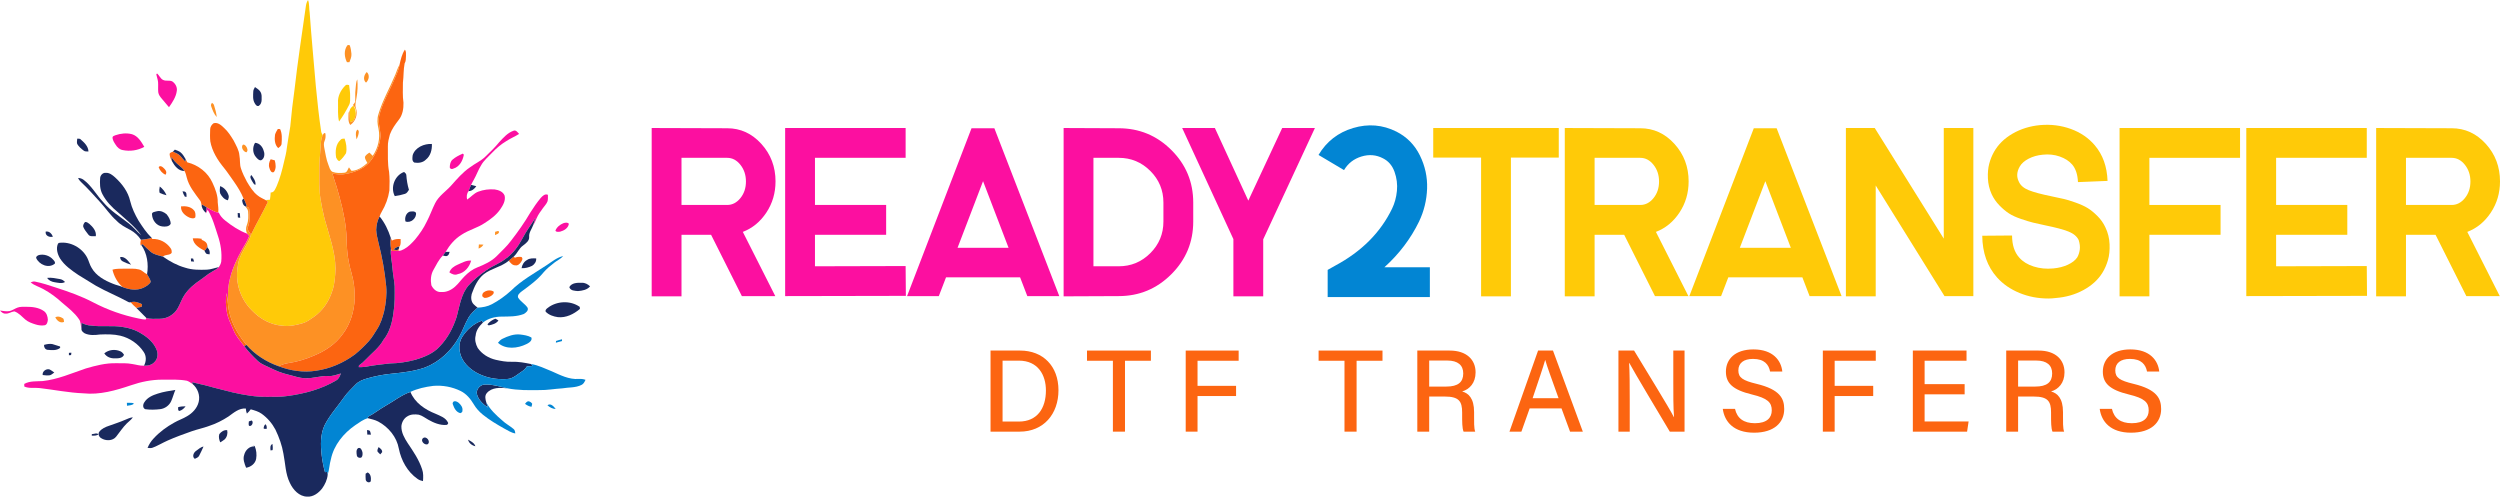 <?xml version="1.0" encoding="UTF-8"?>
<svg id="Layer_1" data-name="Layer 1" xmlns="http://www.w3.org/2000/svg" viewBox="0 0 3341 663.747">
  <defs>
    <style>
      .cls-1 {
        fill: #fd9124;
      }

      .cls-1, .cls-2, .cls-3, .cls-4, .cls-5, .cls-6 {
        stroke-width: 0px;
      }

      .cls-2 {
        fill: #1a295d;
      }

      .cls-3 {
        fill: #fc6511;
      }

      .cls-4 {
        fill: #0285d3;
      }

      .cls-5 {
        fill: #fc0fa0;
      }

      .cls-6 {
        fill: #ffca08;
      }
    </style>
  </defs>
  <g>
    <g>
      <path class="cls-6" d="m408.741,8.427c.348-3.001,1.222-5.913,2.922-8.427,2.057,5.446,1.173,11.329,2.196,16.954,2.276,32.805,5.496,65.531,8.249,98.297,1.988,20.423,4.124,40.845,7.195,61.149.378,1.481,1.202,2.793,1.918,4.134-2.166,4.81-2.435,10.147-2.713,15.334-.547,9.938-1.839,19.836-1.709,29.814.179,13.396-.656,26.882,1.521,40.169,1.471,8.855,3.23,17.67,5.406,26.385,5.973,21.903,14.38,43.628,14.669,66.605-.407,10.167-.934,20.562-4.403,30.231-4.373,13.814-12.919,26.614-25.034,34.773-4.363,3.071-8.745,6.331-13.903,7.921-9.054,2.773-18.584,4.8-28.075,3.488-15.205-1.173-29.327-8.984-39.782-19.856-15.573-14.947-23.305-37.695-19.488-59.012,1.083-12.472,8.288-23.007,14.201-33.64,1.61-2.892,2.504-6.102,3.578-9.203,7.106-14.857,15.563-29.039,22.569-43.946-1.083-.765-2.157-1.53-3.25-2.266,1.968-.219,3.955-.348,5.943-.467.596-3.18.755-6.41.984-9.62,4.909.268,6.241-5.237,8.099-8.726,4.403-10.286,7.245-21.148,9.709-32.04,1.56-6.281,3.17-12.582,3.846-19.031,1.272-9.511,3.001-18.952,4.542-28.423,1.461-16.596,3.389-33.153,5.714-49.66,4.184-37.089,9.878-73.989,15.096-110.938Z"/>
      <path class="cls-6" d="m461.372,114.416c1.371-1.729,3.379-1.133,5.198-.626.427,4.83,1.511,9.61,1.352,14.49-.149,4.025.576,8.358-1.431,12.045-3.926,7.672-8.258,15.155-13.387,22.082-2.127-8.219-1.093-16.795-1.362-25.183-.656-8.606,3.707-16.865,9.63-22.808Z"/>
      <path class="cls-6" d="m467.226,148.076c.417-3.001,2.753-5.098,5.019-6.867,2.355,3.27,3.24,7.265,3.22,11.24-.487,2.842-1.312,5.675-2.793,8.169-.964,1.769-3.24,1.898-4.89,2.663-.348-5.058-.537-10.127-.557-15.205Z"/>
      <path class="cls-6" d="m455.241,186.785c1.252-1.729,3.419-1.451,5.307-1.54,2.087,6.231,3.329,12.979,1.888,19.479-2.524,3.886-5.376,7.781-9.054,10.634-2.107-.616-3.2-2.942-4.164-4.75-1.391-8.199-.696-17.988,6.022-23.821Z"/>
    </g>
    <g>
      <path class="cls-1" d="m463.817,61.129c.706-1.362,2.375-1.014,3.568-.636,1.381,3.647,1.928,7.573,2.276,11.449.328,3.935-1.362,7.613-2.703,11.21h-3.289c-3.429-6.778-4.323-15.503.149-22.023Z"/>
      <path class="cls-1" d="m528.285,99.778c1.829-4.422,3.121-9.113,5.635-13.227-1.222,7.742-4.89,14.718-7.871,21.864-6.499,15.086-14.996,29.456-19.101,45.466-2.912,10.972,3.2,21.804,1.053,32.805-1.978,11.439-7.285,22.291-14.987,30.957-7.831,8.398-19.101,12.442-30.102,14.688-6.152,1.332-12.472.606-18.624-.248,1.63,6.022,3.737,11.896,5.665,17.819,5.347,18.117,10.107,36.502,12.313,55.305,1.232,9.58.696,19.27,1.66,28.88.725,10.584,3.021,20.989,5.893,31.185,3.21,10.793,4.353,22.132,4.303,33.372-.735,17.113-5.784,34.435-16.348,48.12-9.391,13.138-23.344,22.39-38.142,28.433-11.021,4.83-22.659,8.328-34.574,10.087-4.422.626-8.666,2.117-12.611,4.204-16.408-5.754-31.643-15.434-43.111-28.552-9.362-11.508-17.521-24.308-21.625-38.689-1.858-6.291-2.892-12.79-3.409-19.31.378-5.893.219-11.816.676-17.71,1.918-16.944,8.328-33.054,16.467-47.931,3.757-7.394,8.716-14.162,11.608-21.983-.865-.994-1.729-1.988-2.584-2.971-2.196-3.488-2.137-7.95-.547-11.677,2.266-5.764,2.097-12.085,1.64-18.157-.278-2.723-2.266-4.76-3.856-6.817.497.129,1.501.368,2.007.487,1.411.745,3.369,1.391,3.369,3.329,1.053,7.901,1.034,16.169-1.689,23.752-1.54,3.955,2.157,7.235,4.094,10.286-1.073,3.101-1.968,6.311-3.578,9.203-5.913,10.634-13.118,21.168-14.201,33.64-3.816,21.317,3.916,44.065,19.488,59.012,10.455,10.872,24.577,18.683,39.782,19.856,9.491,1.312,19.021-.716,28.075-3.488,5.158-1.59,9.54-4.85,13.903-7.921,12.114-8.159,20.661-20.959,25.034-34.773,3.468-9.67,3.995-20.065,4.403-30.231-.288-22.977-8.696-44.701-14.669-66.605-2.176-8.716-3.935-17.531-5.406-26.385-2.176-13.287-1.342-26.773-1.521-40.169-.129-9.978,1.163-19.876,1.709-29.814.278-5.188.547-10.524,2.713-15.334.934-1.183,1.918-3.906,3.677-2.176.427,3.349.378,6.847-1.103,9.948-1.401,2.932-.964,6.251-.398,9.322,1.6,7.573,2.524,15.344,5.466,22.569,1.421,3.289,2.027,7.652,5.506,9.471,5.049,1.938,10.663,1.67,15.951,1.153,3.747-.278,4.323-4.581,6.052-7.165,1.163,1.511,2.137,3.18,3.369,4.651,8.159-.189,15.344-5.247,21.247-10.495-1.381-2.554-3.28-5.068-3.329-8.09,1.202-2.614,3.687-4.234,5.983-5.804,1.491,1.461,2.991,2.912,4.512,4.353,7.145-10.465,10.296-23.652,7.712-36.135-1.501-6.34-2.196-13.088-.149-19.399,5.426-18.485,15.255-35.22,22.569-52.96Z"/>
      <path class="cls-1" d="m489.149,110.441c-4.472-3.876-2.703-10.435.974-14.172,4.333,3.896,3.001,10.554-.974,14.172Z"/>
      <path class="cls-1" d="m475.146,119.147c.666-4.383.199-9.024,2.355-13.049.696,7.94.497,15.99-.974,23.851-.527,4.82-2.653,9.729-.875,14.539,2.793,8.129-.308,17.779-7.553,22.52-3.18-4.353-2.405-9.878-2.325-14.927-.139-1.511.666-2.783,1.451-4.005.02,5.078.209,10.147.557,15.205,1.65-.765,3.926-.894,4.89-2.663,1.481-2.494,2.306-5.327,2.793-8.169,1.043-4.432-.437-9.133-3.846-12.134,1.073-1.312,2.325-2.534,3.021-4.104.398-5.685-.268-11.409.507-17.064Z"/>
      <path class="cls-1" d="m282.25,142.124c-.745-1.68-.03-3.429,1.133-4.691,1.083.855,2.316,1.739,2.634,3.2,1.709,5.138,3.061,10.425,3.667,15.821-3.747-3.985-5.635-9.272-7.434-14.331Z"/>
      <path class="cls-1" d="m476.667,174.402c1.58-2.425,2.355,0,2.872,1.64-.179,3.568-1.431,7.006-3.051,10.157-.656-3.786-1.809-8.278.179-11.796Z"/>
      <path class="cls-1" d="m324.337,193.702c1.61-1.302,3.359.477,4.363,1.68,1.759,2.226,3.22,6.062.537,8.189-3.975-.795-7.463-6.609-4.899-9.868Z"/>
      <path class="cls-1" d="m661.693,309.758c1.61-.06,3.707-1.839,5.029-.457.785,3.14-3.18,3.786-5.217,4.88.05-1.481.119-2.952.189-4.422Z"/>
      <path class="cls-1" d="m639.948,326.672c2.037.06,4.085.119,6.132.239-1.491,2.494-3.727,4.353-6.499,5.247.089-1.829.229-3.657.368-5.486Z"/>
      <path class="cls-1" d="m73.869,424.065c3.26-1.858,7.016-.815,9.928,1.183,1.938.845,1.322,3.28,1.779,4.949-5.108,2.266-9.55-1.858-11.707-6.132Z"/>
    </g>
    <g>
      <path class="cls-3" d="m533.92,86.55c1.57-6.976,3.17-14.132,7.135-20.204,1.918,2.335,1.511,5.436,1.501,8.249-.159,3.429.07,7.076-1.809,10.117-1.68,8.477-1.173,17.133-2.286,25.67.03,8.944-.606,17.958.755,26.833.199,7.95-1.163,16.527-6.271,22.907-4.641,6.012-9.213,12.264-11.856,19.449-1.431,5.317-2.932,10.733-2.733,16.298.089,11.3-.527,22.698,1.63,33.859.884,8.219.725,16.537.407,24.785-1.491,10.107-5.088,19.906-10.365,28.661-1.153,1.908-2.057,3.955-2.703,6.092-3.071,5.446-4.283,11.717-4.562,17.898.298,5.814,1.66,11.508,3.011,17.153,4.939,19.131,8.417,38.659,10.336,58.326,1.004,11.121-.348,22.331-2.703,33.213-2.127,8.447-4.77,16.934-9.57,24.289-3.528,5.347-6.599,11.041-10.932,15.811-5.645,6.311-11.806,12.164-18.336,17.541-15.374,11.459-33.511,19.379-52.552,22.013-16.686,2.634-33.869-.05-49.571-6.022,3.945-2.087,8.189-3.578,12.611-4.204,11.916-1.759,23.553-5.257,34.574-10.087,14.798-6.042,28.751-15.295,38.142-28.433,10.564-13.685,15.613-31.007,16.348-48.12.05-11.24-1.093-22.579-4.303-33.372-2.872-10.196-5.168-20.602-5.893-31.185-.964-9.61-.427-19.3-1.66-28.88-2.206-18.803-6.967-37.188-12.313-55.305-1.928-5.923-4.035-11.796-5.665-17.819,6.152.855,12.472,1.58,18.624.248,11.001-2.246,22.271-6.291,30.102-14.688,7.702-8.666,13.009-19.518,14.987-30.957,2.147-11.001-3.965-21.834-1.053-32.805,4.104-16.01,12.601-30.381,19.101-45.466,2.981-7.145,6.649-14.122,7.871-21.864Z"/>
      <path class="cls-3" d="m280.848,172.941c.02-3.309,1.958-6.37,4.621-8.239,5.615-1.64,10.236,2.673,13.953,6.231,5.337,4.75,9.113,10.882,12.84,16.905,3.13,6.4,7.155,12.661,7.692,19.956,1.183,5.744.129,11.767,2.087,17.382,2.007,6.092,4.82,11.906,7.881,17.551,4.045,6.678,8.08,13.685,14.42,18.475,3.111,2.653,6.967,4.104,10.465,6.132,1.093.735,2.166,1.501,3.25,2.266-7.006,14.907-15.464,29.089-22.569,43.946-1.938-3.051-5.635-6.331-4.094-10.286,2.723-7.583,2.743-15.851,1.689-23.752,0-1.938-1.958-2.584-3.369-3.329-.755-3.846-2.306-7.454-4.234-10.852-3.18-7.95-7.752-15.235-12.611-22.241-4.522-6.172-8.606-12.641-13.416-18.584-8.567-10.345-16.01-22.221-18.435-35.628-.507-5.287-.388-10.634-.169-15.931Z"/>
      <path class="cls-3" d="m371.254,172.415c1.014.01,2.037.02,3.071.04,2.882,6.092,2.435,12.989,1.978,19.528-.119,2.783-2.534,4.412-4.522,5.933-4.85-4.641-5.078-11.727-4.234-17.948.745-2.723,2.286-5.128,3.707-7.553Z"/>
      <path class="cls-3" d="m226.676,205.926c.258-2.246,2.803-2.385,4.422-3.27,3.448,1.6,7.304,2.832,9.888,5.784,2.246,2.524,4.343,5.188,6.708,7.613.109-.825.328-2.475.437-3.299.706,1.401,1.431,2.803,2.166,4.204,14.549,3.518,27.558,13.546,33.68,27.33,3.776,8.189,7.245,16.964,6.996,26.127.328,4.532,1.342,9.044.646,13.605-5.844-.656-10.504-4.412-15.573-6.996-2.087-1.183-4.104-2.455-6.132-3.707-.06.606-.179,1.839-.239,2.455l-.099.865c-.537-3.051-.258-6.44-2.385-8.954-6.847-9.372-14.669-18.664-17.541-30.172-.894-3.061-1.411-6.301-3.111-9.054-3.468-5.327-9.282-8.388-13.347-13.168-1.56-1.789-2.942-3.727-4.373-5.605.318,1.968.636,3.945,1.103,5.893-1.858-2.902-3.001-6.221-3.25-9.65Z"/>
      <path class="cls-3" d="m360.124,224.738c-1.57-4.035-.487-8.328,1.62-11.926,1.819.427,3.637.934,5.456,1.461,1.362,5.138,2.176,10.991-1.113,15.613-3.349,1.908-5.297-2.534-5.963-5.148Z"/>
      <path class="cls-3" d="m212.037,223.486c1.342-2.445,4.204-1.262,5.784.248,2.793,2.405,6.311,6.211,3.23,9.849-4.114-2.137-7.513-5.665-9.014-10.097Z"/>
      <path class="cls-3" d="m241.991,275.79c5.993-.596,12.82.239,17.004,5.029,2.485,2.514,2.435,6.251,2.077,9.521-1.928,2.445-5.516,1.342-7.99.427-5.853-2.624-11.916-7.891-11.091-14.977Z"/>
      <path class="cls-3" d="m188.395,320.471c4.82-.537,9.66-1.202,14.331-2.584.199.378.596,1.113.795,1.491,9.62-.566,19.081,4.492,24.497,12.353,1.401,1.769,1.59,4.085,1.371,6.261-2.812,3.627-8.427,1.65-11.568,4.979-5.615-1.699-11.786-2.574-16.428-6.46-3.786-3.19-7.265-6.708-10.852-10.117-.437.248-1.312.745-1.759,1.004l-.884.497c-.527-2.494-.209-5.009.497-7.424Z"/>
      <path class="cls-3" d="m522.233,317.967c.507,1.173,1.014,2.345,1.54,3.528,3.568-2.007,7.632-2.385,11.657-1.968.129,3.289.239,6.678-1.123,9.759l-.825.159c-2.922.239-5.277,2.017-7.414,3.846,1.54.427,3.091.964,4.701,1.202.904-.775,1.759-1.6,2.564-2.504-.189.815-.576,2.435-.765,3.25-3.111.01-6.211,0-9.312.089-.298-1.143-.566-2.286-.825-3.429-.875-4.611-.894-9.292-.199-13.933Z"/>
      <path class="cls-3" d="m257.623,318.484c4.234-.179,8.517-.109,12.681.855-.427.338-.855.666-1.272,1.014,3.419,1.133,7.265,3.18,7.921,7.046.169,3.121-1.282,5.754-3.757,7.603-6.678-3.647-14.659-8.09-15.573-16.517Z"/>
      <path class="cls-3" d="m679.889,348.476c2.276-1.868,4.512-3.786,6.768-5.694.318.427.954,1.272,1.272,1.699,2.842-1.173,5.953-1.55,8.994-1.024,2.574,2.256.417,5.217-1.093,7.384-1.68,2.157-3.935,4.403-6.937,3.757-4.085.219-6.678-3.339-9.004-6.122Z"/>
      <path class="cls-3" d="m150.293,360.432c5.446-1.779,11.24-1.153,16.875-1.381,6.172.149,12.522-.557,18.554,1.034,4.244.964,6.927,4.721,10.813,6.39,1.729,3.349,4.293,6.4,4.929,10.206-2.256,3.886-6.35,6.211-10.296,8.08-8.636,3.896-18.674,2.306-27.2-1.053-7.036-5.873-11.608-14.46-13.675-23.275Z"/>
      <path class="cls-3" d="m651.377,388.378c2.753-.576,5.744-.338,8.199,1.153,1.113,2.733-1.501,4.73-3.498,6.042-2.693,1.511-5.724,2.932-8.885,2.475-1.252-.785-3.121-1.66-2.653-3.448-.089-3.627,3.826-5.456,6.837-6.221Z"/>
      <path class="cls-3" d="m302.742,391.508c.467,3.816,1.063,7.613,1.56,11.429.517,6.519,1.55,13.019,3.409,19.31,4.104,14.38,12.264,27.18,21.625,38.689-.716.457-2.147,1.352-2.862,1.809-5.019-6.629-10.723-12.929-14.013-20.661-3.558-8.497-8.239-16.736-9.421-26.018-1.421-8.109-1.58-16.408-.298-24.557Z"/>
      <path class="cls-3" d="m174.551,403.97c5.267-1.779,10.524.209,15.235,2.554-.109,1.113-.219,2.236-.328,3.369-2.355.576-4.721,1.143-7.066,1.729-2.753-2.405-5.436-4.899-7.841-7.652Z"/>
    </g>
    <g>
      <path class="cls-5" d="m208.897,99.43c.239-.318.706-.944.934-1.262,3.18,2.564,4.462,7.086,8.368,8.765,3.796,1.779,8.318-.05,12.045,1.868,4.025,2.723,6.817,7.593,6.052,12.552-1.004,8.209-5.824,15.314-10.465,21.933-3.14-3.876-6.41-7.632-9.64-11.429-2.107-2.485-4.234-5.217-4.681-8.547-.467-4.492.08-9.014-.258-13.506-.288-3.558-1.699-6.887-2.355-10.375Z"/>
      <path class="cls-5" d="m667.169,189.995c5.486-5.923,11.081-12.432,18.912-15.195,3.419-1.58,5.625,2.077,7.632,4.184-5.506,3.538-11.637,5.973-17.093,9.6-7.126,4.234-13.426,9.66-19.111,15.662-4.919,5.297-10.733,9.928-14.35,16.298-3.985,6.271-6.331,13.387-10.027,19.806-1.242,2.226-2.544,4.412-3.578,6.748-1.232,2.693-2.296,5.456-3.21,8.278-2.723,3.18-3.021,7.404-2.107,11.349,5.078-3.339,9.034-8.358,14.837-10.564,6.976-2.644,14.599-3.598,22.033-2.991,5.237.716,11.28,2.991,13.287,8.348,1.491,6.668-2.216,12.949-5.853,18.226-5.327,7.652-12.89,13.357-20.711,18.246-9.63,6.599-21.327,9.213-31.017,15.722-9.014,5.555-15.97,13.784-21.228,22.877-1.163,1.67-2.385,3.289-3.697,4.84-5.605,5.545-8.964,12.79-12.79,19.568-3.448,6.122-3.866,13.406-2.644,20.204,2.316,4.929,7.165,9.65,13.039,9.014,6.867.646,13.436-2.544,18.485-6.976,4.76-4.214,8.358-9.501,12.84-13.973,4.899-4.989,10.564-9.421,17.143-11.945,9.411-3.717,18.942-8.03,26.127-15.354,6.35-6.549,13.227-12.651,18.664-20.015,9.342-12.065,18.206-24.537,25.879-37.725,4.353-6.808,8.835-13.575,14.062-19.757,2.395-2.604,5.675-5.893,9.511-4.124-.06,2.852.258,5.764-.447,8.567-1.282,3.568-4.075,6.261-6.231,9.302-3.081,4.313-6.36,8.567-8.408,13.486-1.362,3.23-2.624,6.539-4.701,9.401,1.193-3.289,2.256-6.629,3.2-9.998-6.112,9.203-12.532,18.236-17.68,28.025-5.575,10.455-12.8,20.293-22.679,27.061-7.722,5.953-17.064,9.213-25.034,14.768-8.467,5.923-16.636,12.413-23.643,20.035-10.345,11.757-12.353,27.866-16.288,42.425-4.681,14.37-11.737,28.284-22.341,39.215-8.477,9.7-20.91,14.559-32.935,18.197-11.131,2.942-22.589,4.75-34.097,4.87-11.091,1.252-22.202,2.465-33.143,4.621-2.783.338-5.585.298-8.368.358.06-.557.189-1.66.258-2.216,3.468-2.425,6.639-5.257,9.521-8.368,7.891-8.378,17.481-15.374,23.106-25.65,8.447-10.495,12.005-23.911,13.585-37.059,1.948-11.528,1.63-23.235,1.53-34.872-.527-8.04-2.316-15.941-2.942-23.97-.527-8.904-3.16-17.67-2.037-26.644.258,1.143.527,2.286.825,3.429,3.101-.089,6.201-.08,9.312-.089,2.673.149,5.108-1.113,7.414-2.316,5.804-3.111,10.336-8.03,14.728-12.84,6.102-7.364,11.568-15.305,15.652-23.97,4.234-7.96,7.126-16.527,11.18-24.577,4.84-9.69,14.291-15.662,21.377-23.533,7.811-8.736,15.493-17.839,25.292-24.467,6.619-5.029,14.519-8.298,20.462-14.221,6.4-6.201,12.88-12.373,18.495-19.319Z"/>
      <path class="cls-5" d="m154.218,180.733c7.056-2.455,14.937-3.289,22.211-1.362,8.04,2.455,12.363,10.117,16.398,16.855-8.666,4.909-19.29,6.36-28.989,4.303-4.104-.716-7.205-3.687-9.312-7.126-1.998-3.091-4.373-6.42-4.075-10.286.646-1.441,2.475-1.729,3.767-2.385Z"/>
      <path class="cls-5" d="m617.697,205.657l.884-.358c.328.358.964,1.063,1.292,1.421-1.302,7.891-5.824,16.288-14.023,18.624-1.799,1.103-4.373.586-4.78-1.729.119-3.697.805-7.921,3.836-10.405,3.757-3.28,8.268-5.526,12.79-7.553Z"/>
      <path class="cls-5" d="m276.048,277.022c5.068,2.584,9.729,6.34,15.573,6.996l.775.159c1.809,4.194,4.899,7.652,8.467,10.465,8.964,7.235,18.743,13.705,29.605,17.7.855.984,1.719,1.978,2.584,2.971-2.892,7.821-7.851,14.589-11.608,21.983-8.139,14.877-14.549,30.987-16.467,47.931-.457,5.893-.298,11.816-.676,17.71-.497-3.816-1.093-7.613-1.56-11.429-1.282,8.149-1.123,16.447.298,24.557,1.183,9.282,5.863,17.521,9.421,26.018,3.289,7.732,8.994,14.032,14.013,20.661,5.347,7.185,11.667,13.575,18.147,19.737,5.108,4.75,11.916,6.758,17.998,9.868,7.155,3.578,14.669,6.47,22.47,8.278,7.473,1.729,14.748,4.681,22.51,4.81,10.475.735,20.542-3.528,31.017-2.902,5.913.507,11.449-1.789,17.004-3.429-1.431,3.27-2.663,7.026-5.883,9.004-19.777,11.916-42.505,17.968-65.213,21.098-8.795,1.292-17.69,1.183-26.544,1.143-16.0.348-31.891-2.445-47.424-6.022-10.723-2.922-21.595-5.257-32.269-8.348-7.106-2.017-14.42-3.2-21.506-5.287.119.616.378,1.829.497,2.435-2.405-1.53-4.691-3.349-7.404-4.293-10.902-2.057-22.033-1.441-33.054-1.461-14.261-.01-28.363,2.872-41.809,7.513-20.373,6.897-41.789,13.078-63.514,10.743-19.687-.775-39.056-4.76-58.595-7.026-6.808-.855-13.983.904-20.433-2.057-.01-1.173-.03-2.335-.05-3.488,7.513-4.214,16.408-3.28,24.676-3.806,20.015-2.176,38.599-10.395,57.491-16.805,13.198-3.846,26.783-7.424,40.646-7.036,7.205.089,14.5-.348,21.625,1.073,5.178.735,10.246,2.544,15.553,2.196,5.118.258,10.673-.865,14.152-4.949,4.452-4.313,4.979-11.369,2.504-16.825-3.717-8.855-11.081-15.543-19.141-20.462-8.03-5.267-17.332-8.427-26.833-9.61-13.486-2.147-27.2.169-40.706-1.719-4.73-.01-9.242-1.53-13.426-3.637-.02,2.673-.08,5.357-.07,8.05-1.212-4.313-.487-9.203-3.349-12.959-5.844-8.636-14.261-15.076-22.152-21.744-7.682-7.155-16.209-13.426-25.421-18.465-5.605-3.061-11.896-4.86-16.994-8.825,1.829-.934,3.826-1.759,5.923-1.222,9.64,1.968,19.011,5.039,28.333,8.159,16.964,5.476,33.869,11.449,49.68,19.797,18.972,9.898,39.345,17.083,60.304,21.377,3.24.626,6.49,1.521,9.819,1.232.139-.487.398-1.481.537-1.978,5.585,1.819,11.578,1.034,17.352,1.133,10.097.298,20.085-5.615,24.855-14.5,3.14-5.605,5.068-11.836,8.646-17.213,5.476-8.288,13.218-14.758,21.377-20.283,5.526-3.677,10.425-8.288,16.348-11.379,2.932-1.56,5.883-3.21,8.209-5.655,1.62-2.147,2.822-4.671,3.309-7.334,1.113-11.717-.716-23.563-4.472-34.684-3.896-11.767-7.086-24.05-13.655-34.664-.765,1.719-1.56,3.429-2.445,5.088l.109-1.073c.298-2.435.576-4.87.845-7.314Z"/>
      <path class="cls-5" d="m752.805,298.309c2.365-.725,5.675-1.56,7.424.765-.825,5.883-6.48,9.153-11.707,10.534-2.127.099-5.068.944-6.261-1.381,1.779-4.701,6.022-8.02,10.544-9.918Z"/>
      <path class="cls-5" d="m611.486,353.754c5.804-2.465,11.578-6.052,18.147-5.496-2.236,8.696-8.815,16.437-17.918,18.127-3.945,1.759-7.921-.099-11.17-2.375,1.67-5.138,6.221-8.199,10.942-10.256Z"/>
      <path class="cls-5" d="m23.334,411.106c3.707-1.461,7.762-.974,11.647-1.103,8.139-.08,16.855.914,23.692,5.724,3.697,2.584,5.058,7.255,5.287,11.558-.348,2.773-.865,6.271-3.916,7.334-4.124.795-8.408.248-12.383-1.004-4.979-1.54-10.087-3.299-14.082-6.788-4.522-3.926-8.616-8.755-14.47-10.723-4.085.457-7.652,3.508-11.926,2.991C4.154,419.265,1.858,417.079,0,414.982c4.313.477,8.676,1.58,13.019.706,3.667-.964,6.788-3.26,10.316-4.581Z"/>
    </g>
    <g>
      <path class="cls-2" d="m338.469,122.297c-.01-2.216,1.282-4.094,2.296-5.963,2.753,1.839,5.704,3.707,7.454,6.619,1.809,3.13,1.461,6.887,1.431,10.355.01,3.071-1.083,6.41-3.767,8.149-2.584,1.073-4.403-1.55-5.446-3.498-2.882-4.701-2.186-10.415-1.968-15.662Z"/>
      <path class="cls-2" d="m103.216,185.264c1.232.07,2.485.07,3.717.308,5.168,4.442,10.952,9.471,11.309,16.845-2.097-.169-4.532.398-6.281-1.073-3.349-2.485-6.649-5.297-8.775-8.934-.755-2.316-.119-4.78.03-7.145Z"/>
      <path class="cls-2" d="m342.017,209.851c-4.532-5.188-4.78-13.257-1.153-18.992,6.122.278,10.316,5.635,11.677,11.19,1.55,4.015.805,10.167-3.548,12.095-3.071.557-5.158-2.296-6.976-4.293Z"/>
      <path class="cls-2" d="m551.54,207.257c3.369-10.385,15.414-15.414,25.62-14.867.358,7.613-1.749,16.02-8,20.9-3.995,4.134-10.037,4.86-15.464,3.975-3.508-2.037-2.614-6.668-2.157-10.008Z"/>
      <path class="cls-2" d="m231.099,202.656c.845-.904,1.709-1.809,2.574-2.703,2.743,1.034,5.615,1.978,7.891,3.896,2.872,2.395,4.651,5.764,6.569,8.904-.109.825-.328,2.475-.437,3.299-2.365-2.425-4.462-5.088-6.708-7.613-2.584-2.952-6.44-4.184-9.888-5.784Z"/>
      <path class="cls-2" d="m228.823,209.682c1.431,1.878,2.812,3.816,4.373,5.605,4.065,4.78,9.878,7.841,13.347,13.168-7.821.378-13.267-6.668-16.616-12.88-.467-1.948-.785-3.926-1.103-5.893Z"/>
      <path class="cls-2" d="m133.855,237.509c.457-3.528,3.727-6.967,7.493-6.509,4.939-.358,8.994,2.971,12.452,6.062,9.332,8.507,17.372,19.16,20.194,31.682,2.226,9.312,6.44,18.018,11.22,26.266,5.217,8.06,10.524,16.219,17.511,22.877-4.671,1.381-9.511,2.047-14.331,2.584-3.607-5.506-8.537-10.097-14.341-13.208-6.539-3.498-13.297-6.927-18.425-12.442-8.328-7.324-14.4-16.696-21.884-24.805-8.378-9.173-16.596-18.505-25.68-26.982-1.61-1.441-2.882-3.21-3.657-5.217,2.644.08,5.208.924,7.334,2.504,10.673,7.98,17.004,20.035,26.008,29.615,9.501,11.598,22.5,19.359,34.157,28.502,6.142,4.77,10.972,10.962,16.865,15.99-8.656-11.836-20.244-20.92-31.046-30.649-8.328-6.837-15.96-14.857-20.949-24.497-3.488-6.678-3.478-14.44-2.922-21.774Z"/>
      <path class="cls-2" d="m527.589,262.085c-6.201-11.647-.03-27.886,12.452-32.279,1.123,1.153,2.723,2.127,2.942,3.886.497,6.758,1.53,13.526,3.528,20.005-1.461,2.047-2.703,4.691-5.347,5.386-4.412,1.421-8.994,2.316-13.575,3.001Z"/>
      <path class="cls-2" d="m335.557,234.309l.487-.278c2.653,3.796,5.923,7.97,5.416,12.89-2.345-.01-3.101-2.971-4.353-4.512-1.222-2.325-3.806-5.754-1.55-8.099Z"/>
      <path class="cls-2" d="m626.343,255.377c.914-2.822,1.978-5.585,3.21-8.278,2.316.537,4.661,1.073,6.967,1.729-2.306,3.448-5.824,6.509-10.177,6.549Z"/>
      <path class="cls-2" d="m294.106,248.768c5.784,1.809,9.759,7.096,11.468,12.721.586,2.117-.308,4.184-.994,6.162-4.76-.904-8.04-4.909-10.236-8.944-1.123-3.18-.398-6.649-.239-9.938Z"/>
      <path class="cls-2" d="m213.518,249.245c3.945,3.071,7.106,7.036,9.004,11.677-3.14-.716-6.181-1.789-9.113-3.111-.914-2.822-.447-5.734.109-8.567Z"/>
      <path class="cls-2" d="m243.909,255.675c1.411.278,3.23-.08,4.224,1.252,1.59,1.57.884,4.065,1.202,6.082-.566-.04-1.709-.119-2.286-.159-1.352-2.256-2.524-4.621-3.14-7.175Z"/>
      <path class="cls-2" d="m323.631,267.333c.457-.507,1.381-1.511,1.848-2.007,1.928,3.399,3.478,7.006,4.234,10.852-.507-.119-1.511-.358-2.007-.487-2.971-1.262-3.975-5.367-4.075-8.358Z"/>
      <path class="cls-2" d="m269.916,273.315c2.027,1.252,4.045,2.524,6.132,3.707-.268,2.445-.547,4.88-.845,7.314-2.673-2.196-4.88-5.108-5.526-8.567.06-.616.179-1.848.239-2.455Z"/>
      <path class="cls-2" d="m210.199,282.22c4.502-.964,9.163,1.272,12.502,4.174,2.882,3.588,5.436,8.06,5.376,12.76-2.077,3.886-7.424,3.975-11.28,3.458-7.702-.865-13.158-8.199-13.615-15.623-.934-3.945,4.412-3.906,7.016-4.77Z"/>
      <path class="cls-2" d="m541.88,295.944c-1.362-4.939.686-11.329,5.824-13.138,2.703-.258,6.41-.974,8.209,1.65,1.034,7.145-7.056,14.182-14.032,11.488Z"/>
      <path class="cls-2" d="m317.649,284.645c.944.099,1.908.199,2.872.298.189,2.047.348,4.094.477,6.152-1.043-.159-2.087-.328-3.121-.487-.099-1.988-.179-3.975-.229-5.963Z"/>
      <path class="cls-2" d="m502.764,307.164c.278-6.181,1.491-12.452,4.562-17.898,6.857,8.408,11.637,18.405,14.907,28.701-.696,4.641-.676,9.322.199,13.933-1.123,8.974,1.511,17.739,2.037,26.644.626,8.03,2.415,15.931,2.942,23.97.099,11.637.417,23.344-1.53,34.872-1.58,13.148-5.138,26.564-13.585,37.059-5.625,10.276-15.215,17.272-23.106,25.65-2.882,3.111-6.052,5.943-9.521,8.368-.07.557-.199,1.66-.258,2.216,2.783-.06,5.585-.02,8.368-.358,10.942-2.157,22.052-3.369,33.143-4.621,11.508-.119,22.967-1.928,34.097-4.87,12.025-3.637,24.457-8.497,32.935-18.197,10.604-10.932,17.66-24.845,22.341-39.215,3.935-14.559,5.943-30.669,16.288-42.425,7.006-7.622,15.175-14.112,23.643-20.035,7.97-5.555,17.312-8.815,25.034-14.768,9.878-6.768,17.103-16.606,22.679-27.061,5.148-9.789,11.568-18.823,17.68-28.025-.944,3.369-2.007,6.708-3.2,9.998-1.799,5.118-5.834,9.779-5.247,15.483.427,5.188-4.452,8.706-8.119,11.528-5.476,3.677-7.553,10.385-12.393,14.669-2.256,1.908-4.492,3.826-6.768,5.694-9.789,8.179-23.136,10.087-33.183,17.859-8.348,6.649-12.81,16.775-16.338,26.564-1.173,4.601-.934,10.316,2.693,13.814,1.57,1.68,3.429,3.051,5.267,4.432-4.442,3.995-9.093,7.95-12.134,13.178-4.929,8.348-7.821,17.719-12.741,26.087-10.047,18.137-26.057,33.263-45.536,40.756-13.963,4.899-28.78,6.698-43.429,8.149-11.339,1.014-22.549,3.19-33.481,6.311-5.714,1.68-11.637,3.747-15.801,8.219-5.277,5.685-11.2,10.822-15.573,17.292-8.775,12.472-19.21,23.891-26.077,37.605-5.416,12.114-5.237,25.849-3.796,38.788.904,7.911,2.395,15.762,4.532,23.444,1.014-.089,2.037-.179,3.071-.248.189,1.193.378,2.405.557,3.617-.586,6.708-3.578,13.078-7.463,18.505-4.78,6.022-11.786,11.399-19.876,10.862-10.803-.119-18.932-9.163-23.185-18.296-6.042-12.124-5.983-25.928-8.606-38.937-1.898-11.29-5.804-22.132-10.763-32.408-4.412-8.328-10.713-15.632-18.375-21.128-4.313-3.091-9.521-4.492-14.559-5.923-1.511,2.077-3.22,4.015-5.148,5.734-.875-2.186-1.342-4.472-1.401-6.798-9.153-.696-16.219,5.655-23.136,10.604-8.099,5.287-16.805,9.739-26.028,12.701-7.613,2.842-15.603,4.442-23.265,7.126-10.743,3.846-21.536,7.622-31.941,12.313-6.778,3.011-13.138,6.887-20.065,9.56-2.216.934-4.651.576-6.947.298,1.988-4.651,4.681-9.024,8.209-12.671,7.861-8.557,17.342-15.513,27.498-21.118,5.555-3.22,11.737-5.188,17.213-8.557,7.155-4.154,13.396-10.723,15.404-18.932,2.266-8.815-1.312-18.375-8.209-24.149-.119-.606-.378-1.819-.497-2.435,7.086,2.087,14.4,3.27,21.506,5.287,10.673,3.091,21.546,5.426,32.269,8.348,15.533,3.578,31.424,6.37,47.424,6.022,8.855.04,17.749.149,26.544-1.143,22.708-3.13,45.437-9.183,65.213-21.098,3.22-1.978,4.452-5.734,5.883-9.004-5.555,1.64-11.091,3.935-17.004,3.429-10.475-.626-20.542,3.637-31.017,2.902-7.762-.129-15.036-3.081-22.51-4.81-7.801-1.809-15.314-4.701-22.47-8.278-6.082-3.111-12.89-5.118-17.998-9.868-6.48-6.162-12.8-12.552-18.147-19.737.716-.457,2.147-1.352,2.862-1.809,11.468,13.118,26.703,22.798,43.111,28.552,15.702,5.973,32.885,8.656,49.571,6.022,19.041-2.634,37.178-10.554,52.552-22.013,6.529-5.376,12.691-11.23,18.336-17.541,4.333-4.77,7.404-10.465,10.932-15.811,4.8-7.354,7.444-15.841,9.57-24.289,2.355-10.882,3.707-22.092,2.703-33.213-1.918-19.667-5.396-39.196-10.336-58.326-1.352-5.645-2.713-11.339-3.011-17.153Z"/>
      <path class="cls-2" d="m113.542,296.848c2.246-.716,4.234,1.163,5.943,2.375,4.721,4.134,9.55,9.709,8.567,16.467-3.319-.358-7.692,1.034-9.958-2.157-2.485-3.309-5.307-6.509-6.837-10.405-.487-2.316.805-4.601,2.286-6.281Z"/>
      <path class="cls-2" d="m61.079,309.48c4.721-.855,8.03,2.832,9.64,6.778-4.452,1.431-10.733-1.332-9.64-6.778Z"/>
      <path class="cls-2" d="m77.507,325.589c.318-.248.944-.745,1.252-.994,15.136-2.256,30.987,6.43,37.884,19.985,2.176,4.303,3.16,9.143,5.734,13.257,6.042,10.783,17.481,16.984,28.602,21.377,4.214,1.839,8.835,2.504,12.989,4.492,8.527,3.359,18.564,4.949,27.2,1.053,3.945-1.868,8.04-4.194,10.296-8.08-.636-3.806-3.2-6.857-4.929-10.206,2.186-13.337.239-27.876-7.752-39.076.447-.258,1.322-.755,1.759-1.004,3.588,3.409,7.066,6.927,10.852,10.117,4.641,3.886,10.813,4.76,16.428,6.46,9.073,6.37,18.902,11.786,29.645,14.758,9.372,3.091,19.3,3.011,29.049,2.653,5.426-.248,10.534-2.335,15.841-3.379-2.325,2.445-5.277,4.094-8.209,5.655-5.923,3.091-10.822,7.702-16.348,11.379-8.159,5.526-15.901,11.995-21.377,20.283-3.578,5.376-5.506,11.608-8.646,17.213-4.77,8.885-14.758,14.798-24.855,14.5-5.774-.099-11.767.686-17.352-1.133-4.432-4.383-8.745-8.895-13.178-13.277,2.345-.586,4.711-1.153,7.066-1.729.109-1.133.219-2.256.328-3.369-4.711-2.345-9.968-4.333-15.235-2.554-.944.248-1.858.179-2.713-.209-14.291-7.881-29.526-13.903-43.727-21.963-7.772-4.84-15.573-9.65-23.414-14.37-9.093-6.172-18.465-12.611-24.477-22.043-3.448-5.834-5.645-13.317-2.713-19.797Z"/>
      <path class="cls-2" d="m276.953,327.398l.02-.119c.139,1.193.219,2.395.258,3.598,2.614,2.325,3.558,5.575,2.902,8.994-1.68-.378-3.916.139-5.019-1.491-.805-1.034-1.342-2.226-1.918-3.379,2.475-1.848,3.926-4.482,3.757-7.603Z"/>
      <path class="cls-2" d="m526.069,333.291c2.137-1.829,4.492-3.607,7.414-3.846-.04.636-.109,1.908-.149,2.544-.805.904-1.66,1.729-2.564,2.504-1.61-.239-3.16-.775-4.701-1.202Z"/>
      <path class="cls-2" d="m595.585,336.591c1.779-.08,3.548-.089,5.347-.04-.755,1.749-.924,4.134-2.822,5.078-1.898,1.441-4.224.219-6.221-.199,1.312-1.55,2.534-3.17,3.697-4.84Z"/>
      <path class="cls-2" d="m52.095,340.804c6.738-1.56,14.172.855,18.753,6.022,1.371,1.491,3.27,3.22,2.455,5.476-8.149,6.907-20.9,1.55-24.915-7.404-.477-2.266,1.978-3.448,3.707-4.094Z"/>
      <path class="cls-2" d="m160.678,343.448c6.748-.875,10.892,5.694,14.529,10.296-3.916-1.183-7.772-2.614-11.369-4.542-2.057-1.093-3.429-3.419-3.16-5.754Z"/>
      <path class="cls-2" d="m255.149,345.396c.964.03,1.928.07,2.902.109.467,1.352.924,2.703,1.362,4.075-1.381-.089-2.743-.179-4.104-.268-.06-1.312-.109-2.614-.159-3.916Z"/>
      <path class="cls-2" d="m704.367,347.443c3.528-2.574,8.05-2.236,12.184-2.087.407,4.114-2.047,7.811-5.446,9.898-4.383,2.097-9.203,3.429-14.082,3.15.676-4.552,3.24-8.745,7.344-10.962Z"/>
      <path class="cls-2" d="m62.997,371.344c5.853-.666,11.647.646,17.382,1.67,2.604.417,4.76,1.988,6.539,3.856-4.343,2.544-9.461.954-14.082.278-3.886-.576-7.712-2.355-9.839-5.804Z"/>
      <path class="cls-2" d="m760.824,383.687c3.18-5.804,10.713-5.983,16.547-5.724,4.273-.368,8.169,1.848,11.2,4.671-3.906,4.8-10.355,5.873-16.149,6.36-4.263-.417-10.047-.298-11.598-5.307Z"/>
      <path class="cls-2" d="m731.746,411.613c12.085-9.471,30.341-10.455,42.982-1.54.129.904.229,1.819.298,2.753-8.139,6.927-18.554,12.184-29.516,11.011-5.834-.825-11.866-2.832-16.1-7.096-1.262-2.117.815-3.926,2.335-5.128Z"/>
      <path class="cls-2" d="m651.367,433.446c2.773-3.399,6.539-6.042,10.673-7.523,1.441.616,2.733,1.521,4.075,2.375-2.991,4.263-8.258,5.685-13.098,6.579-.417-.358-1.242-1.073-1.65-1.431Z"/>
      <path class="cls-2" d="m617.578,450.48c6.221-9.878,15.404-18.087,26.525-21.973.447.815.904,1.64,1.371,2.475-4.83,4.681-9.252,10.435-9.819,17.392-1.491,5.635.04,11.608,2.763,16.636,5.605,8.159,14.559,13.615,24.139,15.841,7.016,1.55,14.142,2.962,21.377,2.624,8.726-.318,17.332,1.302,25.849,3.031.616.875,1.242,1.759,1.888,2.653-2.524.149-5.029.308-7.523.507-1.689,2.812-4.065,5.108-6.837,6.837-5.883,3.816-11.3,9.242-18.634,9.918-11.598.904-23.493-.427-34.326-4.81-10.624-4.194-20.482-11.25-26.207-21.317-4.939-9.024-6.102-20.77-.566-29.814Z"/>
      <path class="cls-2" d="m108.96,431.479c4.184,2.107,8.696,3.627,13.426,3.637,13.506,1.888,27.22-.427,40.706,1.719,9.501,1.183,18.803,4.343,26.833,9.61,8.06,4.919,15.424,11.608,19.141,20.462,2.475,5.456,1.948,12.512-2.504,16.825-3.478,4.085-9.034,5.208-14.152,4.949,3.21-5.635,3.389-12.979-.407-18.375-7.126-10.822-18.594-18.644-31.176-21.675-8.994-2.127-18.306-1.958-27.469-1.6-6.698.934-13.923,1.342-20.204-1.58-2.027-1.371-4.611-3.14-4.263-5.923-.01-2.693.05-5.376.07-8.05Z"/>
      <path class="cls-2" d="m58.853,460.925c3.548-1.053,7.275-1.739,10.982-1.143,3.528.904,6.907,2.355,10.435,3.27.04.467.099,1.381.139,1.839-4.88,3.955-11.369,3.021-17.173,2.594-3.13-.656-4.562-3.548-4.383-6.559Z"/>
      <path class="cls-2" d="m139.371,472.225c5.834-4.929,14.41-5.883,21.337-2.812,2.236.835,3.816,2.763,5.019,4.76-2.037,4.84-8.05,4.79-12.482,4.701-5.386.258-10.952-1.968-13.873-6.649Z"/>
      <path class="cls-2" d="m92.096,471.519c1.103-.06,2.216-.119,3.339-.169-.159,1.053-.318,2.117-.467,3.18-.964.06-1.928.139-2.882.219,0-1.083,0-2.157.01-3.23Z"/>
      <path class="cls-2" d="m57.024,501.184c-.686-4.77,4.253-8.447,8.686-7.652,2.514.984,4.581,2.803,6.827,4.263-1.868,1.262-3.538,3.001-5.744,3.677-3.25.517-6.549.169-9.769-.288Z"/>
      <path class="cls-2" d="m636.987,524.797c.368-5.675,5.337-10.922,11.18-10.922,10.167-.388,19.965,2.803,29.764,5.058-9.222-1.024-20.79-1.471-27.33,6.36-3.15,3.518-1.938,8.537-.706,12.591.636,2.256,1.332,4.502,2.017,6.768-6.808-4.84-13.665-11.18-14.927-19.856Z"/>
      <path class="cls-2" d="m210.895,525.989c7.622-2.475,15.563-3.607,23.444-4.899-2.087,4.88-3.369,10.047-5.516,14.897-2.574,5.883-8.467,10.097-14.828,10.822-6.569.795-13.297.974-19.856.04-3.707-1.511-3.26-6.43-1.262-9.183,3.866-6.43,11.15-9.54,18.018-11.677Z"/>
      <path class="cls-2" d="m514.869,542.526c11.21-6.251,21.347-14.539,33.6-18.783,5.804,14.509,19.687,23.762,33.73,29.267,6.062,2.793,13.406,5.098,16.467,11.637.964,1.222-.884,3.28-2.186,3.26-8.547.586-16.805-2.872-24.09-7.016-4.204-2.276-8.01-5.486-12.711-6.678-5.068-.735-10.654-.725-15.116,2.107-4.74,2.644-7.603,7.851-8.129,13.148-.278,8.417,4.045,16.04,8.527,22.857,7.374,10.972,15.016,22.082,19.131,34.773,1.839,5.068,1.61,10.564,1.202,15.861-2.614-.527-5.178-1.381-7.324-2.981-13.406-9.262-21.734-24.537-24.934-40.289-2.743-15.593-13.794-28.979-27.578-36.323-4.333-2.266-9.143-3.24-13.814-4.492.04-.646.08-1.282.139-1.908,8.109-4.124,15.195-9.928,23.086-14.44Z"/>
      <path class="cls-2" d="m238.045,544.166c3.23-.964,6.609-1.202,9.978-1.163-2.097,2.822-4.84,5.257-8.288,6.211-2.455-.527-1.421-3.27-1.689-5.049Z"/>
      <path class="cls-2" d="m167.416,560.961c3.299-1.312,6.529-3.031,10.147-3.24-2.127,3.25-5.406,5.426-8.109,8.139-5.406,5.297-9.451,11.757-14.172,17.62-4.611,6.012-14.132,6.012-20.055,2.097-2.912-1.63-4.74-5.784-2.494-8.616,3.23-4.214,8.239-6.38,13.138-7.99,7.195-2.634,14.529-4.909,21.546-8.01Z"/>
      <path class="cls-2" d="m332.586,563.167c1.222-.467,2.465-.884,3.727-1.262,3.19,1.958.129,8.974-3.598,7.076-.706-1.888-.358-3.886-.129-5.814Z"/>
      <path class="cls-2" d="m352.332,572.608c.07-2.127.745-4.293,2.425-5.685,1.789,1.57,1.779,3.926,1.719,6.132-1.371-.139-2.981.507-4.144-.447Z"/>
      <path class="cls-2" d="m293.112,580.042c2.554-3.061,6.34-5.794,10.524-5.138.914,4.422-.189,9.143-3.448,12.343-1.839,1.491-3.886,2.673-5.883,3.916-1.461-3.478-2.415-7.434-1.193-11.121Z"/>
      <path class="cls-2" d="m490.491,574.715c1.342.348,3.13.06,3.975,1.441.735,1.461.924,3.101,1.193,4.701-1.61.01-3.2-.01-4.8-.04-.209-2.037-.348-4.075-.368-6.102Z"/>
      <path class="cls-2" d="m122.695,580.181c3.021-.04,6.36-2.137,8.964.219-2.564,2.107-5.913,1.799-9.004,1.868.01-.517.03-1.56.04-2.087Z"/>
      <path class="cls-2" d="m565.135,585.707c4.452-3.926,11.041,4.502,6.38,7.97-4.075,1.63-10.047-4.403-6.38-7.97Z"/>
      <path class="cls-2" d="m625.538,587.515c3.717,2.236,8.398,4.353,9.739,8.845-4.403-.884-8.855-4.253-9.739-8.845Z"/>
      <path class="cls-2" d="m361.575,601.936c-.398-3.23-.845-6.927,2.544-8.666.368,2.723.596,5.506.199,8.258-.924.149-1.829.288-2.743.407Z"/>
      <path class="cls-2" d="m338.32,595.605c.497.099,1.491.308,1.978.407,2.415,5.426,2.991,11.488,1.988,17.312-1.212,6.36-7.205,10.882-13.396,11.757-2.137-5.446-4.631-11.478-2.514-17.332,1.511-6.022,6.897-11.588,13.446-11.141-.507-.348-1.004-.676-1.501-1.004Z"/>
      <path class="cls-2" d="m261.966,602.601c3.15-2.186,6.092-5.118,10.008-5.834-1.63,4.204-3.906,8.119-5.804,12.204-1.024,2.375-3.707,3.091-5.794,4.224-4.005-2.673-1.739-8.368,1.59-10.594Z"/>
      <path class="cls-2" d="m478.714,598.805c3.548-1.193,4.87,2.832,5.655,5.476.308,2.355.407,5.327-1.421,7.106-2.395,1.133-5.863-.07-6.112-2.991-.447-3.18-1.193-7.473,1.878-9.59Z"/>
      <path class="cls-2" d="m505.934,597.483c2.206,1.66,5.108,3.598,4.76,6.798-.755,1.053-1.6,2.037-2.524,2.952-1.302-1.262-2.703-2.435-3.747-3.916-.338-2.097.616-4.025,1.511-5.834Z"/>
      <path class="cls-2" d="m488.622,633.042c.686-.417,2.047-1.272,2.733-1.699,4.363,2.176,4.681,7.483,4.154,11.757-1.848,3.051-6.41.984-6.768-2.047-.378-2.653-.169-5.347-.119-8.01Z"/>
    </g>
    <g>
      <path class="cls-4" d="m730.255,354.568c7.106-4.661,13.913-10.495,22.4-12.393-3.28,3.796-7.97,5.814-11.846,8.865-5.227,4.055-10.415,8.219-14.688,13.287-8.169,10.077-18.852,17.64-29.198,25.292-2.425,1.958-5.555,4.412-4.591,7.97,3.24,5.406,9.252,8.408,12.721,13.645,1.61,3.786-2.286,6.817-5.188,8.437-9.501,3.647-19.886,3.319-29.894,3.439-8.726.139-17.57,2.355-24.497,7.871-.467-.835-.924-1.66-1.371-2.475-11.121,3.886-20.303,12.095-26.525,21.973-5.535,9.044-4.373,20.79.566,29.814,5.724,10.067,15.583,17.123,26.207,21.317,10.832,4.383,22.728,5.714,34.326,4.81,7.334-.676,12.75-6.102,18.634-9.918,2.773-1.729,5.148-4.025,6.837-6.837,2.494-.199,4.999-.358,7.523-.507-.646-.894-1.272-1.779-1.888-2.653,9.7,1.54,18.515,6.102,27.558,9.67,11.379,5.088,23.195,11.26,36.045,10.236,3.081-.149,6.181.089,9.113,1.183-1.282,2.594-2.554,5.575-5.376,6.817-7.97,4.025-17.203,3.081-25.769,4.591-10.236.586-20.373,2.554-30.649,2.325-14.301.199-28.691.398-42.773-2.395-9.799-2.256-19.598-5.446-29.764-5.058-5.844,0-10.813,5.247-11.18,10.922,1.262,8.676,8.119,15.016,14.927,19.856-.686-2.266-1.381-4.512-2.017-6.768,5.098,9.421,12.989,16.885,21.049,23.772,4.631,4.452,10.405,7.444,15.295,11.568,1.908,1.411,2.127,3.856,2.405,6.032-5.466-.875-10.077-4.094-14.887-6.599-9.809-5.545-19.568-11.29-28.343-18.385-4.929-3.965-9.262-8.706-12.423-14.191-4.184-7.116-9.759-13.734-17.252-17.481-11.359-5.635-24.358-8-36.979-6.877-10.385,1.312-20.78,3.538-30.291,8.02-12.254,4.244-22.39,12.532-33.6,18.783-7.891,4.512-14.977,10.316-23.086,14.44-.06.626-.099,1.262-.139,1.908-6.301,1.689-11.488,5.794-16.845,9.322-15.652,10.753-28.661,26.614-32.577,45.536-1.948,6.768-2.147,13.903-4.303,20.611-.179-1.212-.368-2.425-.557-3.617-1.034.07-2.057.159-3.071.248-2.137-7.682-3.627-15.533-4.532-23.444-1.441-12.939-1.62-26.674,3.796-38.788,6.867-13.714,17.302-25.133,26.077-37.605,4.373-6.47,10.296-11.608,15.573-17.292,4.164-4.472,10.087-6.539,15.801-8.219,10.932-3.121,22.142-5.297,33.481-6.311,14.649-1.451,29.466-3.25,43.429-8.149,19.479-7.493,35.489-22.619,45.536-40.756,4.919-8.368,7.811-17.739,12.741-26.087,3.041-5.227,7.692-9.183,12.134-13.178,6.559-.298,13.188-1.471,19.031-4.601,9.203-4.89,17.759-10.991,25.461-18.008,13.873-13.824,31.245-23.225,47.434-33.968Z"/>
      <path class="cls-4" d="m671.561,452.716c7.215-3.528,15.165-6.509,23.344-5.724,5.208.646,10.614,1.342,15.245,4.005,1.501,4.452-3.399,7.235-6.718,8.895-11.707,5.794-27.568,7.553-37.973-1.759,1.709-2.137,3.558-4.263,6.102-5.416Z"/>
      <path class="cls-4" d="m743.055,455.708c2.624-.904,5.297-1.699,8.02-2.316v2.355c-2.713.785-5.436,1.53-8.159,2.246.03-.566.099-1.709.139-2.286Z"/>
      <path class="cls-4" d="m606.507,536.424c2.226-.795,4.562.467,6.331,1.789,3.001,2.584,5.824,6.231,5.168,10.445.298,1.858-1.272,2.872-2.753,3.478-5.506-1.153-8.378-6.718-9.998-11.588-.855-1.55-.06-3.15,1.252-4.124Z"/>
      <path class="cls-4" d="m701.644,539.743c1.272-1.59,2.743-3.826,5.118-3.409,1.829.507,3.568,1.62,4.492,3.339-.268,1.312-.586,2.624-.934,3.926-3.26-.328-6.052-2.057-8.676-3.856Z"/>
      <path class="cls-4" d="m169.562,538.312c2.852.099,5.754-.139,8.586.378l.557,1.073c-2.544,1.978-5.953,1.948-8.994,2.504-.06-1.332-.099-2.644-.149-3.955Z"/>
      <path class="cls-4" d="m731.607,541.562c4.422-3.28,8.547,1.759,11.041,5.039-4.214-.199-8.03-2.166-11.041-5.039Z"/>
    </g>
  </g>
  <g>
    <g>
      <path class="cls-5" d="m1036.41,242.417c0,15.426-4.073,29.301-12.212,41.618-8.145,12.323-18.64,20.945-31.495,25.871l43.386,85.807h-44.671l-41.136-81.951h-39.529v82.272h-39.851v-224.964l100.912.322c17.781,0,32.991,6.965,45.635,20.889,12.639,13.929,18.961,30.641,18.961,50.134Zm-64.597,31.495c6.855,0,12.745-3.053,17.676-9.159,4.926-6.107,7.392-13.498,7.392-22.175s-2.466-16.119-7.392-22.335c-4.931-6.212-10.821-9.32-17.676-9.32h-61.061v62.99h61.061Z"/>
      <path class="cls-5" d="m1089.115,355.863l121.159-.321.322,39.851-161.331.321v-224.642h161.01v39.851h-121.159v62.99h95.127v39.851h-95.127v42.1Z"/>
      <path class="cls-5" d="m1298.332,171.394h30.531l86.772,224.32h-42.743l-9.641-25.067h-98.984l-9.641,25.067h-42.422l86.129-224.32Zm49.813,159.724h-.321l-34.066-89.021-34.066,89.021h68.453Z"/>
      <path class="cls-5" d="m1495.014,171.394c27.422,0,50.883,9.696,70.381,29.084,19.494,19.393,29.245,42.798,29.245,70.221v25.389c0,27.427-9.752,50.888-29.245,70.381-19.499,19.499-42.959,29.245-70.381,29.245l-73.595.322v-224.964l73.595.322Zm59.776,124.694v-25.389c0-16.496-5.84-30.581-17.515-42.261-11.68-11.675-25.765-17.515-42.261-17.515h-33.745v144.94h33.745c16.496,0,30.581-5.835,42.261-17.515,11.675-11.675,17.515-25.76,17.515-42.261Z"/>
      <path class="cls-5" d="m1668.236,268.128l45.314-97.056h43.707l-69.096,148.797v76.166h-39.85v-76.488l-68.453-148.476h43.707l44.671,97.056Z"/>
      <path class="cls-4" d="m1896.413,296.088c-11.143,22.928-26.569,43.28-46.278,61.061h60.74v39.851h-136.585v-36.316l10.284-5.785c35.135-18.851,60.419-44.239,75.845-76.166,3.425-7.071,5.569-14.944,6.428-23.622.854-8.677-.216-17.193-3.214-25.549-3.003-8.355-8.145-14.352-15.426-17.997-8.998-4.71-18.589-5.513-28.763-2.41-10.179,3.109-17.947,9.159-23.3,18.158l-34.066-20.246c10.711-17.997,26.137-29.994,46.278-35.995,20.136-5.995,39.419-4.389,57.848,4.821,13.924,7.07,24.369,17.676,31.334,31.816,6.96,14.14,10.173,28.924,9.641,44.35-.537,15.426-4.127,30.104-10.766,44.029Z"/>
      <path class="cls-6" d="m1915.374,210.601v-39.529h167.759v39.529h-63.954v185.434h-39.851v-185.434h-63.954Z"/>
      <path class="cls-6" d="m2256.676,242.417c0,15.426-4.073,29.301-12.212,41.618-8.145,12.323-18.64,20.945-31.495,25.871l43.385,85.807h-44.671l-41.136-81.951h-39.529v82.272h-39.851v-224.964l100.913.322c17.781,0,32.991,6.965,45.635,20.889,12.639,13.929,18.961,30.641,18.961,50.134Zm-64.596,31.495c6.854,0,12.744-3.053,17.676-9.159,4.926-6.107,7.391-13.498,7.391-22.175s-2.465-16.119-7.391-22.335c-4.931-6.212-10.822-9.32-17.676-9.32h-61.062v62.99h61.062Z"/>
      <path class="cls-6" d="m2343.769,171.394h30.531l86.771,224.32h-42.743l-9.642-25.067h-98.984l-9.641,25.067h-42.421l86.128-224.32Zm49.814,159.724h-.322l-34.066-89.021-34.066,89.021h68.453Z"/>
      <path class="cls-6" d="m2597.656,171.072h39.529v224.642h-38.565l-91.914-147.833v148.154h-39.851v-224.964h38.565l92.236,147.833v-147.833Z"/>
      <path class="cls-6" d="m2741.632,262.343c7.071,1.502,12.534,2.682,16.39,3.535,3.857.859,9.105,2.465,15.748,4.821,6.638,2.36,12.052,4.82,16.23,7.391,4.178,2.571,8.517,6.107,13.015,10.605,4.499,4.499,8.035,9.536,10.606,15.105,3.425,7.07,5.303,14.622,5.624,22.657.322,8.034-.431,15.16-2.25,21.371-1.823,6.216-4.338,11.891-7.552,17.033-5.785,9.214-14.196,16.822-25.228,22.818-11.037,6.001-23.41,9.531-37.119,10.605-3.214.427-6.427.642-9.641.642-13.714,0-26.568-2.465-38.565-7.391-12.001-4.926-21.964-11.78-29.888-20.568-13.07-14.567-19.714-33.208-19.925-55.919l39.851-.322c0,12.644,3.214,22.496,9.641,29.567,4.71,5.358,11.138,9.32,19.283,11.891,8.14,2.571,16.817,3.43,26.031,2.571,7.282-.643,13.82-2.3,19.604-4.981,5.785-2.676,9.963-5.945,12.534-9.802,1.712-2.997,2.837-6.427,3.374-10.284.533-3.857.051-8.14-1.446-12.856-2.36-4.926-6.909-8.727-13.658-11.409-6.749-2.676-16.983-5.408-30.691-8.195-7.071-1.497-12.589-2.732-16.551-3.696-3.967-.964-9.27-2.571-15.908-4.821-6.644-2.25-12.052-4.71-16.23-7.391-4.178-2.676-8.466-6.267-12.855-10.766-4.394-4.499-7.873-9.531-10.445-15.104-3.003-6.638-4.66-13.658-4.981-21.05-.322-7.392.266-13.925,1.768-19.605,1.496-5.674,3.64-10.977,6.427-15.908,5.569-9.852,13.819-17.941,24.746-24.264,10.928-6.317,23.139-10.123,36.637-11.409,14.567-1.286,28.332.431,41.297,5.142,12.961,4.715,23.621,12.001,31.977,21.853,10.71,12.644,16.39,28.497,17.033,47.564l-39.529,1.607c-.432-10.069-3.003-17.887-7.713-23.461-4.073-4.71-9.641-8.301-16.712-10.766-7.07-2.461-14.573-3.264-22.496-2.41-7.071.642-13.393,2.41-18.961,5.303-5.574,2.892-9.536,6.377-11.891,10.445-4.073,7.07-4.499,13.819-1.286,20.246,2.139,4.931,6.533,8.732,13.176,11.409,6.638,2.682,16.817,5.413,30.531,8.195Z"/>
      <path class="cls-6" d="m2832.582,396.036v-224.964h161.01v39.851h-121.159v62.99h95.128v39.851h-95.128v82.272h-39.851Z"/>
      <path class="cls-6" d="m3041.798,355.863l121.159-.321.322,39.851-161.331.321v-224.642h161.01v39.851h-121.159v62.99h95.128v39.851h-95.128v42.1Z"/>
      <path class="cls-6" d="m3341,242.417c0,15.426-4.073,29.301-12.212,41.618-8.145,12.323-18.64,20.945-31.495,25.871l43.385,85.807h-44.671l-41.136-81.951h-39.529v82.272h-39.851v-224.964l100.913.322c17.781,0,32.991,6.965,45.635,20.889,12.639,13.929,18.961,30.641,18.961,50.134Zm-64.596,31.495c6.854,0,12.744-3.053,17.676-9.159,4.926-6.107,7.391-13.498,7.391-22.175s-2.465-16.119-7.391-22.335c-4.931-6.212-10.822-9.32-17.676-9.32h-61.062v62.99h61.062Z"/>
    </g>
    <g>
      <path class="cls-3" d="m1323.746,468.499h39.525c30.661,0,51.268,20.763,51.268,53.027,0,31.967-20.068,55.324-51.849,55.324h-38.944v-108.352Zm16.081,94.88h21.756c24.607,0,36.18-17.728,36.18-41.597,0-20.692-10.594-39.81-36.109-39.81h-21.827v81.407Z"/>
      <path class="cls-3" d="m1487.278,482.113h-34.605v-13.614h85.39v13.614h-34.619v94.738h-16.166v-94.738Z"/>
      <path class="cls-3" d="m1584.58,468.499h70.754v13.614h-54.956v33.528h51.51v13.614h-51.51v47.596h-15.798v-108.352Z"/>
      <path class="cls-3" d="m1796.785,482.113h-34.605v-13.614h85.39v13.614h-34.619v94.738h-16.166v-94.738Z"/>
      <path class="cls-3" d="m1909.97,529.95v46.901h-15.883v-108.352h43.34c22.521,0,34.547,12.254,34.547,29.131,0,14.167-8.055,22.578-17.955,25.513,8.184,2.298,15.955,8.709,15.955,27.627v4.779c0,7.431-.269,16.664,1.475,21.302h-15.528c-1.957-4.68-1.915-13.062-1.915-23.485v-2.17c0-14.75-4.099-21.246-23.16-21.246h-20.877Zm0-13.331h22.819c15.856,0,22.692-5.971,22.692-17.558,0-11.006-7.177-17.232-21.274-17.232h-24.238v34.79Z"/>
      <path class="cls-3" d="m2044.244,545.762l-11.048,31.089h-15.954l38.25-108.352h19.91l39.895,108.352h-17.074l-11.431-31.089h-42.547Zm38.604-13.614c-9.828-27.414-15.359-42.447-17.756-50.985h-.156c-2.652,9.473-8.822,27.542-16.735,50.985h34.648Z"/>
      <path class="cls-3" d="m2162.877,576.851v-108.352h20.917c15.161,25.145,47.299,77.139,53.171,88.924h.226c-1.078-13.417-.992-30.832-.992-48.546v-40.378h15.032v108.352h-19.697c-13.813-23.075-47.639-79.619-54.163-91.845h-.226c.78,11.8.837,30.903.837,50.431v41.414h-15.103Z"/>
      <path class="cls-3" d="m2318.649,546.388c2.851,12.594,11.531,19.189,26.635,19.189,16.069,0,22.507-7.362,22.507-17.161,0-10.481-5.318-16.14-26.436-21.217-26.279-6.339-34.845-15.458-34.845-30.577,0-16.62,12.295-29.682,36.759-29.682,26.364,0,37.142,15.019,38.617,29.555h-16.323c-1.787-9.077-7.375-16.863-22.834-16.863-12.495,0-19.586,5.559-19.586,15.388,0,9.673,5.829,13.502,24.535,17.997,31.016,7.503,36.745,19.473,36.745,33.64,0,17.912-13.331,31.584-40.234,31.584-27.301,0-39.553-14.636-41.865-31.853h16.322Z"/>
      <path class="cls-3" d="m2436.035,468.499h70.754v13.614h-54.956v33.528h51.51v13.614h-51.51v47.596h-15.798v-108.352Z"/>
      <path class="cls-3" d="m2625.533,526.944h-53.495v36.293h58.799l-2.028,13.614h-72.498v-108.352h71.746v13.614h-56.019v31.217h53.495v13.614Z"/>
      <path class="cls-3" d="m2696.995,529.95v46.901h-15.883v-108.352h43.339c22.521,0,34.548,12.254,34.548,29.131,0,14.167-8.055,22.578-17.955,25.513,8.184,2.298,15.955,8.709,15.955,27.627v4.779c0,7.431-.269,16.664,1.475,21.302h-15.528c-1.957-4.68-1.914-13.062-1.914-23.485v-2.17c0-14.75-4.099-21.246-23.16-21.246h-20.877Zm0-13.331h22.819c15.857,0,22.692-5.971,22.692-17.558,0-11.006-7.177-17.232-21.274-17.232h-24.237v34.79Z"/>
      <path class="cls-3" d="m2822.377,546.388c2.851,12.594,11.531,19.189,26.635,19.189,16.069,0,22.507-7.362,22.507-17.161,0-10.481-5.318-16.14-26.436-21.217-26.279-6.339-34.845-15.458-34.845-30.577,0-16.62,12.295-29.682,36.759-29.682,26.364,0,37.142,15.019,38.617,29.555h-16.323c-1.787-9.077-7.375-16.863-22.834-16.863-12.495,0-19.586,5.559-19.586,15.388,0,9.673,5.829,13.502,24.535,17.997,31.016,7.503,36.745,19.473,36.745,33.64,0,17.912-13.331,31.584-40.234,31.584-27.301,0-39.553-14.636-41.865-31.853h16.322Z"/>
    </g>
  </g>
</svg>